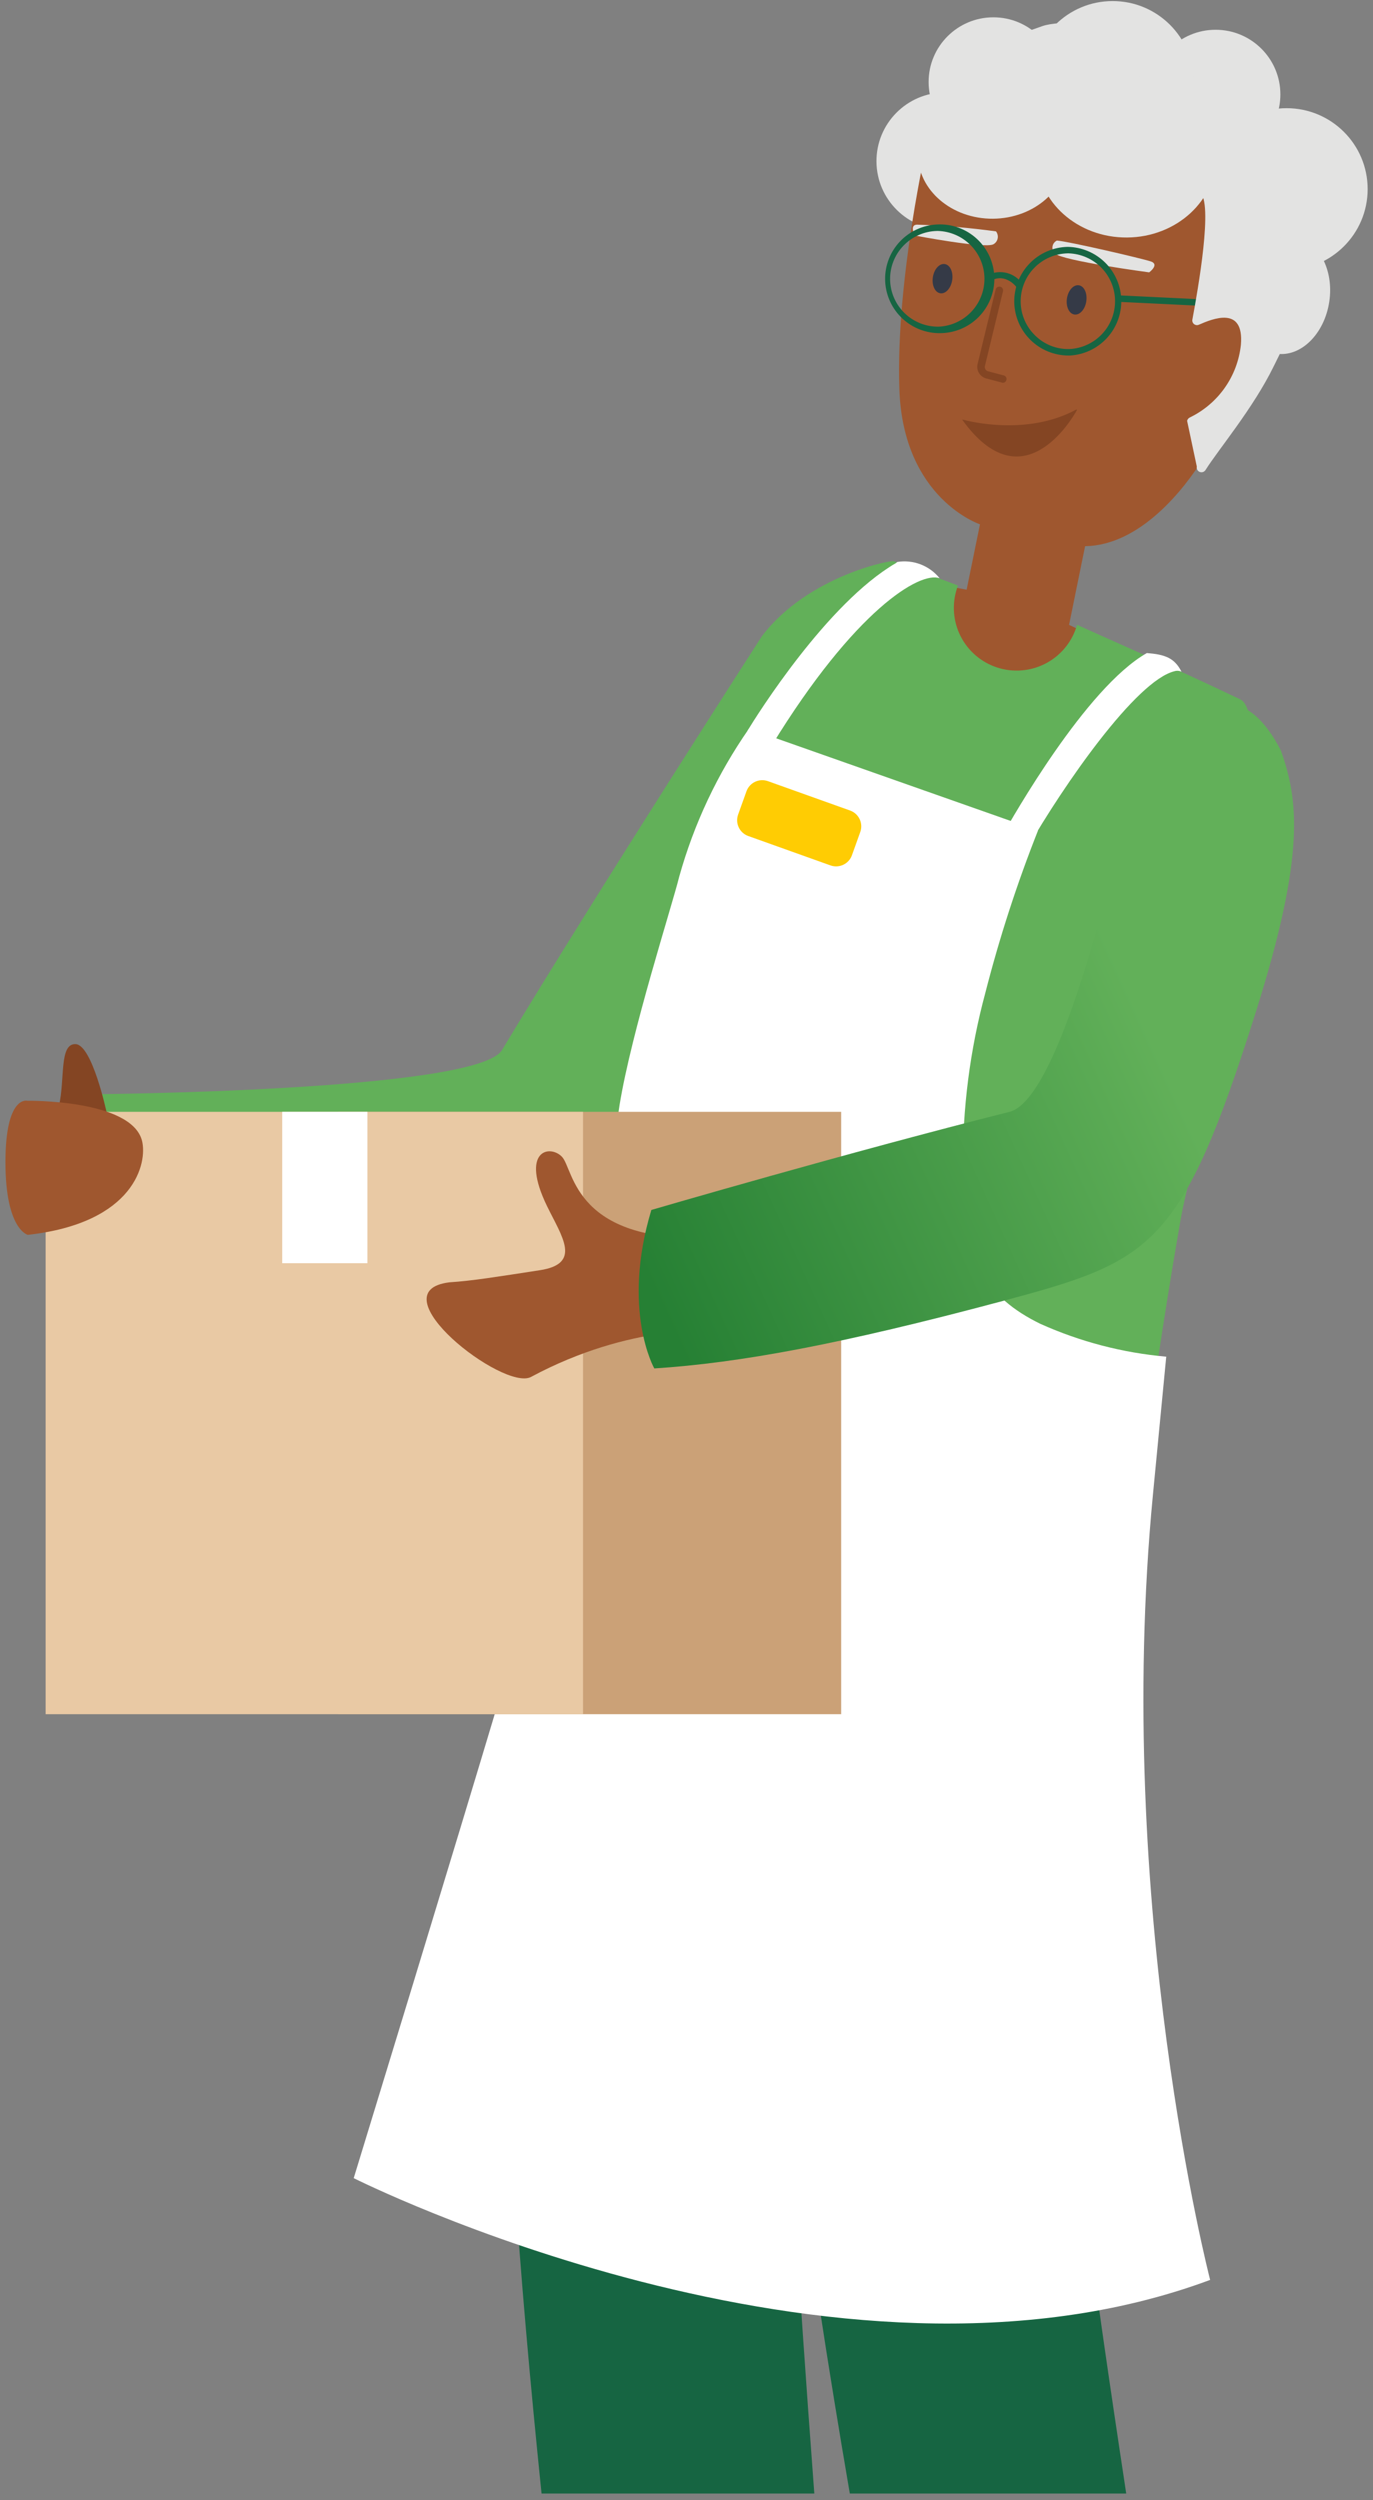 <?xml version="1.0" encoding="UTF-8"?> <svg xmlns="http://www.w3.org/2000/svg" width="189" height="344" viewBox="0 0 189 344" fill="none"><rect x="0" y="0" width="189" height="344" fill="#808080" stroke="none"/><g clip-path="url(#clip0_3570_9151)"><path d="M107.209 267.277C107.436 274.415 108.282 283.587 109.593 293.913C110.714 261.662 121.513 233.04 121.513 233.04L118.641 202.716L112.8 201.193C108.3 222.92 106.423 245.106 107.209 267.277Z" fill="#166542"></path><path d="M109.58 305.679C109.401 301.729 109.413 297.792 109.58 293.913C108.317 283.587 107.47 274.463 107.196 267.278C106.414 245.105 108.295 222.919 112.799 201.193L82.414 192.866C82.414 192.866 71.519 222.19 69.886 266.076C69.243 283.456 71.424 312.662 74.547 343.093H112.095C110.903 327.128 109.938 313.459 109.58 305.679Z" fill="#166542"></path><path d="M121.463 233.04C121.463 233.04 110.663 261.663 109.543 293.914C111.331 308.546 113.989 325.629 116.981 343.093H155.03C152.503 326.438 150.429 312.067 149.511 304.085C145.303 267.575 156.377 230.792 156.377 230.792L151.43 200.742L114.669 193.378C114.669 193.378 113.858 196.126 112.797 201.194L118.614 202.776L121.463 233.04Z" fill="#166542"></path><path d="M69.102 144.484C82.213 122.69 104.862 87.56 104.862 87.56C111.239 79.102 123.314 76.853 123.076 77.258C122.837 77.662 114.875 125.961 114.875 125.961L111.418 132.112C109.987 128.341 98.914 149.659 82.869 164.374C71.032 175.224 12.839 168.146 12.839 168.146L12.445 150.563C12.445 150.563 65.656 150.182 69.102 144.484Z" fill="#62B059"></path><path d="M139.602 22.101C139.562 16.877 135.288 12.675 130.054 12.714C124.821 12.753 120.61 17.019 120.649 22.242C120.689 27.466 124.963 31.668 130.197 31.629C135.43 31.59 139.641 27.324 139.602 22.101Z" fill="#E3E3E2"></path><path d="M176.057 40.45L171.766 41.236L173.59 32.98L167.856 22.546L149.583 18.454L127.65 19.549C127.65 19.549 123.287 38.428 123.8 53.536C124.312 68.645 134.897 72.142 134.897 72.142L133.062 81.136L124.133 79.482L129.748 96.934H144.922L145.697 93.139H145.888L150.31 87.477L147.163 85.978L149.368 75.152C156.949 75.033 163.005 67.336 165.699 62.982C166.685 61.091 167.456 59.096 167.999 57.034L175.33 50.443L176.057 40.45Z" fill="#9F572F"></path><path d="M154.293 40.652L154.25 41.544L167.025 42.163L167.069 41.271L154.293 40.652Z" fill="#166542"></path><path d="M165.152 26.436C162.875 24.807 162.434 27.198 158.739 27.626C149.834 28.816 131.93 24.747 128.462 21.987C127.985 21.607 127.365 21.618 127.27 22.213C127.27 22.213 124.349 19.084 131.418 11.84C137.438 5.654 139.13 5.106 143.517 3.584C147.903 2.061 171.064 3.81 170.587 14.445C170.432 17.847 173.472 8.735 178.538 21.583C183.604 34.431 180.1 40.724 175.331 50.407C172.483 56.213 167.738 61.816 165.938 64.683C165.855 64.811 165.73 64.906 165.584 64.951C165.438 64.997 165.281 64.99 165.14 64.932C164.999 64.874 164.882 64.769 164.81 64.635C164.738 64.5 164.716 64.345 164.746 64.195L163.411 57.902C163.436 57.796 163.485 57.698 163.556 57.615C163.626 57.532 163.716 57.468 163.817 57.426C165.735 56.492 167.384 55.085 168.608 53.339C169.833 51.593 170.591 49.565 170.814 47.445C171.279 42.021 166.892 43.876 165.044 44.673C164.936 44.725 164.815 44.745 164.696 44.732C164.577 44.718 164.464 44.672 164.369 44.597C164.275 44.523 164.203 44.424 164.163 44.312C164.122 44.199 164.114 44.077 164.139 43.96C164.901 39.855 167.047 27.781 165.152 26.436Z" fill="#E3E3E2"></path><path d="M136.744 20.179C141.669 20.179 145.661 16.195 145.661 11.28C145.661 6.366 141.669 2.382 136.744 2.382C131.82 2.382 127.828 6.366 127.828 11.28C127.828 16.195 131.82 20.179 136.744 20.179Z" fill="#E3E3E2"></path><path d="M167.334 21.892C172.258 21.892 176.25 17.908 176.25 12.994C176.25 8.079 172.258 4.095 167.334 4.095C162.41 4.095 158.418 8.079 158.418 12.994C158.418 17.908 162.41 21.892 167.334 21.892Z" fill="#E3E3E2"></path><path d="M153.161 22.415C159.323 22.415 164.318 17.43 164.318 11.28C164.318 5.131 159.323 0.146 153.161 0.146C146.999 0.146 142.004 5.131 142.004 11.28C142.004 17.43 146.999 22.415 153.161 22.415Z" fill="#E3E3E2"></path><path d="M136.694 30.093C142.368 30.05 146.939 26.032 146.902 21.118C146.865 16.203 142.235 12.254 136.56 12.297C130.885 12.339 126.315 16.357 126.352 21.272C126.389 26.186 131.019 30.136 136.694 30.093Z" fill="#E3E3E2"></path><path d="M155.153 32.679C161.96 32.628 167.44 27.602 167.394 21.452C167.348 15.303 161.792 10.359 154.985 10.41C148.178 10.461 142.698 15.487 142.744 21.637C142.79 27.786 148.346 32.73 155.153 32.679Z" fill="#E3E3E2"></path><path d="M177.106 37.155C183.268 37.155 188.264 32.17 188.264 26.02C188.264 19.87 183.268 14.885 177.106 14.885C170.944 14.885 165.949 19.87 165.949 26.02C165.949 32.17 170.944 37.155 177.106 37.155Z" fill="#E3E3E2"></path><path d="M182.977 41.535C183.652 37.092 181.488 33.081 178.145 32.575C174.801 32.069 171.544 35.261 170.87 39.704C170.195 44.146 172.359 48.157 175.702 48.663C179.046 49.169 182.303 45.977 182.977 41.535Z" fill="#E3E3E2"></path><path d="M109.698 286.645C111.045 270.633 114.143 254.816 118.936 239.476L115.991 231.339C115.991 231.339 96.919 247.066 109.686 286.645H109.698Z" fill="#223567"></path><path d="M173.377 107.082C172.185 105.654 172.924 97.267 170.731 96.232C161.839 91.973 151.552 87.453 151.552 87.453L148.262 85.966C148.19 86.228 148.107 86.477 148.012 86.727C147.606 87.785 146.996 88.752 146.216 89.575C145.436 90.397 144.501 91.058 143.465 91.52C142.429 91.981 141.312 92.235 140.178 92.266C139.043 92.297 137.914 92.104 136.854 91.7C135.795 91.295 134.825 90.686 134.001 89.908C133.177 89.129 132.515 88.196 132.052 87.162C131.59 86.128 131.336 85.013 131.305 83.882C131.274 82.749 131.466 81.623 131.872 80.565L123.063 77.234L94.455 106.368L89.305 129.518L87.958 135.562L74.584 196.066L71.008 212.043C83.003 220.745 96.571 227.051 110.964 230.613C119.587 232.743 128.467 233.652 137.343 233.314C137.343 233.314 148.512 233.54 153.209 231.184C153.209 231.184 158.215 192.486 162.244 169.395C162.941 165.057 164.022 160.789 165.474 156.642C165.932 155.419 166.47 154.226 167.084 153.073C167.084 153.073 179.886 114.481 173.377 107.082Z" fill="#62B059"></path><path d="M102.906 100.527L106.232 102.573C117.639 83.955 126.651 78.554 129.345 79.566C128.66 78.712 127.761 78.054 126.74 77.659C125.718 77.265 124.61 77.147 123.528 77.317L123.278 77.507C113.873 82.992 104.253 98.314 102.906 100.527Z" fill="white"></path><path d="M166.581 313.697C114.788 332.969 48.691 299.695 48.691 299.695C72.889 220.656 77.407 204.715 81.054 191.034C82.246 186.561 83.725 178.745 85.286 169.811C86.74 161.484 83.963 160.389 85.286 152.038C86.955 141.843 92.438 124.879 93.499 120.62C95.529 113.345 98.773 106.464 103.095 100.265L142.884 114.279C140.004 121.547 137.588 128.989 135.648 136.561C133.517 144.444 132.474 152.581 132.549 160.746C132.59 165.525 133.482 170.258 135.183 174.724C136.507 177.996 139.594 180.387 143.206 182.148C148.689 184.612 154.547 186.14 160.538 186.668C160.538 186.668 159.489 197.494 158.714 205.583C153.242 262.162 166.581 313.697 166.581 313.697Z" fill="white"></path><path d="M138.07 114.791L141.408 116.73C146.426 107.998 156.38 93.651 161.672 92.354C161.991 92.255 162.336 92.281 162.638 92.426C161.684 90.51 160.325 90.046 157.87 89.856C149.478 94.615 139.358 112.542 138.07 114.791Z" fill="white"></path><path d="M103.003 115.03L114.315 119.073C115.517 119.502 116.841 118.878 117.272 117.678L118.421 114.475C118.851 113.275 118.226 111.953 117.023 111.524L105.711 107.482C104.509 107.052 103.185 107.676 102.754 108.876L101.605 112.08C101.175 113.28 101.8 114.601 103.003 115.03Z" fill="#FFCC03"></path><path d="M8.117 152.145C8.964 148.576 8.117 143.568 10.406 143.663C12.694 143.758 14.673 153.037 14.673 153.037L8.117 152.145Z" fill="#844523"></path><path d="M145.484 33.098C145.325 33.176 145.188 33.291 145.084 33.432C144.979 33.574 144.911 33.739 144.884 33.913C144.857 34.087 144.873 34.265 144.929 34.432C144.986 34.598 145.082 34.749 145.209 34.871C146.211 35.882 158.19 37.476 158.19 37.476C158.19 37.476 159.656 36.393 158.429 35.977C157.201 35.561 147.045 33.205 145.484 33.098Z" fill="#E3E3E2"></path><path d="M137.104 31.837C137.209 31.971 137.284 32.125 137.324 32.29C137.364 32.455 137.369 32.626 137.337 32.793C137.306 32.96 137.239 33.118 137.141 33.257C137.043 33.395 136.916 33.512 136.77 33.598C135.685 34.276 125.934 32.408 125.934 32.408C125.934 32.408 125.148 30.945 126.22 30.909C129.862 31.03 133.494 31.34 137.104 31.837Z" fill="#E3E3E2"></path><path d="M149.533 41.466C149.702 40.355 149.243 39.364 148.508 39.252C147.773 39.141 147.039 39.95 146.869 41.061C146.7 42.172 147.159 43.163 147.894 43.275C148.63 43.386 149.363 42.577 149.533 41.466Z" fill="#353A47"></path><path d="M131.076 38.545C131.245 37.434 130.786 36.443 130.051 36.332C129.315 36.22 128.582 37.03 128.412 38.14C128.243 39.251 128.702 40.242 129.437 40.354C130.173 40.466 130.906 39.656 131.076 38.545Z" fill="#353A47"></path><path d="M137.985 52.668C138.108 52.683 138.231 52.653 138.332 52.582C138.433 52.512 138.505 52.407 138.534 52.287C138.553 52.222 138.56 52.154 138.552 52.087C138.545 52.02 138.524 51.954 138.49 51.895C138.457 51.837 138.412 51.785 138.358 51.744C138.304 51.703 138.242 51.673 138.176 51.657L136.007 51.086C135.857 51.044 135.73 50.947 135.65 50.814C135.57 50.681 135.544 50.523 135.577 50.372L138.069 40.07C138.085 40.004 138.087 39.936 138.077 39.869C138.066 39.803 138.043 39.739 138.007 39.681C137.972 39.624 137.925 39.574 137.87 39.534C137.815 39.495 137.753 39.467 137.687 39.451C137.553 39.419 137.411 39.441 137.293 39.512C137.175 39.583 137.089 39.698 137.055 39.832L134.564 50.11C134.47 50.528 134.541 50.966 134.763 51.332C134.986 51.698 135.342 51.964 135.756 52.073L137.926 52.644L137.985 52.668Z" fill="#844523"></path><path d="M147.104 48.92C145.143 48.921 143.261 48.153 141.861 46.783C140.461 45.413 139.656 43.549 139.618 41.592C139.583 39.609 140.338 37.692 141.716 36.262C143.095 34.833 144.985 34.007 146.973 33.967C148.916 33.998 150.771 34.78 152.147 36.149C153.523 37.518 154.313 39.367 154.35 41.306C154.387 43.245 153.669 45.122 152.346 46.543C151.023 47.963 149.199 48.816 147.259 48.92H147.104ZM147.104 34.859H146.973C145.225 34.897 143.562 35.623 142.349 36.881C141.136 38.138 140.472 39.824 140.5 41.569C140.515 42.435 140.701 43.291 141.049 44.085C141.397 44.879 141.899 45.597 142.527 46.196C143.147 46.8 143.882 47.274 144.689 47.588C145.495 47.903 146.357 48.053 147.223 48.028C148.925 47.942 150.528 47.203 151.696 45.965C152.865 44.728 153.509 43.087 153.493 41.387C153.478 39.686 152.804 38.057 151.614 36.841C150.423 35.624 148.807 34.914 147.104 34.859Z" fill="#166542"></path><path d="M129.119 45.839C127.181 45.783 125.341 44.98 123.984 43.599C122.627 42.217 121.859 40.365 121.84 38.431C121.822 36.497 122.554 34.63 123.885 33.224C125.215 31.817 127.04 30.979 128.976 30.886C129.981 30.831 130.987 30.979 131.934 31.321C132.88 31.663 133.748 32.192 134.485 32.876C135.223 33.56 135.815 34.385 136.226 35.302C136.637 36.22 136.858 37.21 136.878 38.215C136.897 39.219 136.713 40.217 136.338 41.149C135.962 42.081 135.402 42.928 134.691 43.64C133.981 44.352 133.134 44.913 132.201 45.291C131.268 45.669 130.269 45.855 129.262 45.839H129.119ZM129.119 31.778H129C127.25 31.812 125.586 32.538 124.372 33.796C123.159 35.054 122.495 36.741 122.527 38.487C122.543 39.352 122.729 40.206 123.075 40.999C123.422 41.792 123.922 42.509 124.546 43.109C125.17 43.709 125.907 44.18 126.715 44.495C127.522 44.811 128.383 44.964 129.25 44.947C130.952 44.86 132.554 44.119 133.722 42.88C134.89 41.642 135.532 40 135.515 38.3C135.498 36.599 134.823 34.971 133.631 33.755C132.439 32.539 130.822 31.831 129.119 31.778Z" fill="#166542"></path><path d="M140.013 39.642C140.013 39.546 138.44 37.488 136.437 38.618L136.008 37.833C136.822 37.425 137.758 37.331 138.637 37.568C139.517 37.805 140.278 38.357 140.776 39.118L140.013 39.642Z" fill="#166542"></path><path d="M148.251 56.415C147.524 57.736 140.729 69.228 132.48 57.783C132.48 57.783 132.48 57.712 132.48 57.724C133.518 58.009 141.444 59.984 148.143 56.356C148.227 56.344 148.275 56.38 148.251 56.415Z" fill="#844523"></path><path d="M115.791 152.978H46.547V235.859H115.791V152.978Z" fill="#CBA177"></path><path d="M80.257 152.978H6.281V235.859H80.257V152.978Z" fill="#E9C9A4"></path><path d="M50.577 152.978H38.848V173.808H50.577V152.978Z" fill="white"></path><path d="M3.766 151.455C3.766 151.455 18.07 151.253 19.548 156.951C20.311 159.961 18.594 168.264 3.825 169.906C3.825 169.906 0.75 169.192 0.75 159.913C0.75 150.634 3.766 151.455 3.766 151.455Z" fill="#9F572F"></path><path d="M98.494 183.099C98.494 183.099 86.884 182.052 73.104 189.452C69.326 191.486 51.648 177.686 61.864 176.437C65.011 176.235 68.491 175.664 74.308 174.772C80.125 173.88 77.36 170.18 75.298 165.945C71.603 158.343 75.62 157.427 77.336 159.14C79.052 160.853 78.886 171.453 98.959 170.263L98.494 183.099Z" fill="#9F572F"></path><path d="M176.321 103.263C178.705 110.02 179.754 117.42 172.888 139.19C162.625 171.691 158.644 173.487 138.034 179.007C115.791 184.955 101.844 187.525 90.067 188.286C90.067 188.286 85.514 180.268 89.662 166.48C89.662 166.48 117.078 158.474 138.975 152.978C146.878 150.991 155.425 109.818 155.425 109.818C155.425 109.818 167.19 85.573 176.321 103.263Z" fill="url(#paint0_linear_3570_9151)"></path></g><defs><linearGradient id="paint0_linear_3570_9151" x1="167.5" y1="132.088" x2="85.987" y2="169.16" gradientUnits="userSpaceOnUse"><stop offset="0.14" stop-color="#62B059"></stop><stop offset="0.25" stop-color="#5AAA54"></stop><stop offset="1" stop-color="#268034"></stop></linearGradient><clipPath id="clip0_3570_9151"><rect width="187.503" height="342.995" fill="white" transform="translate(0.75 0.146)"></rect></clipPath></defs></svg> 